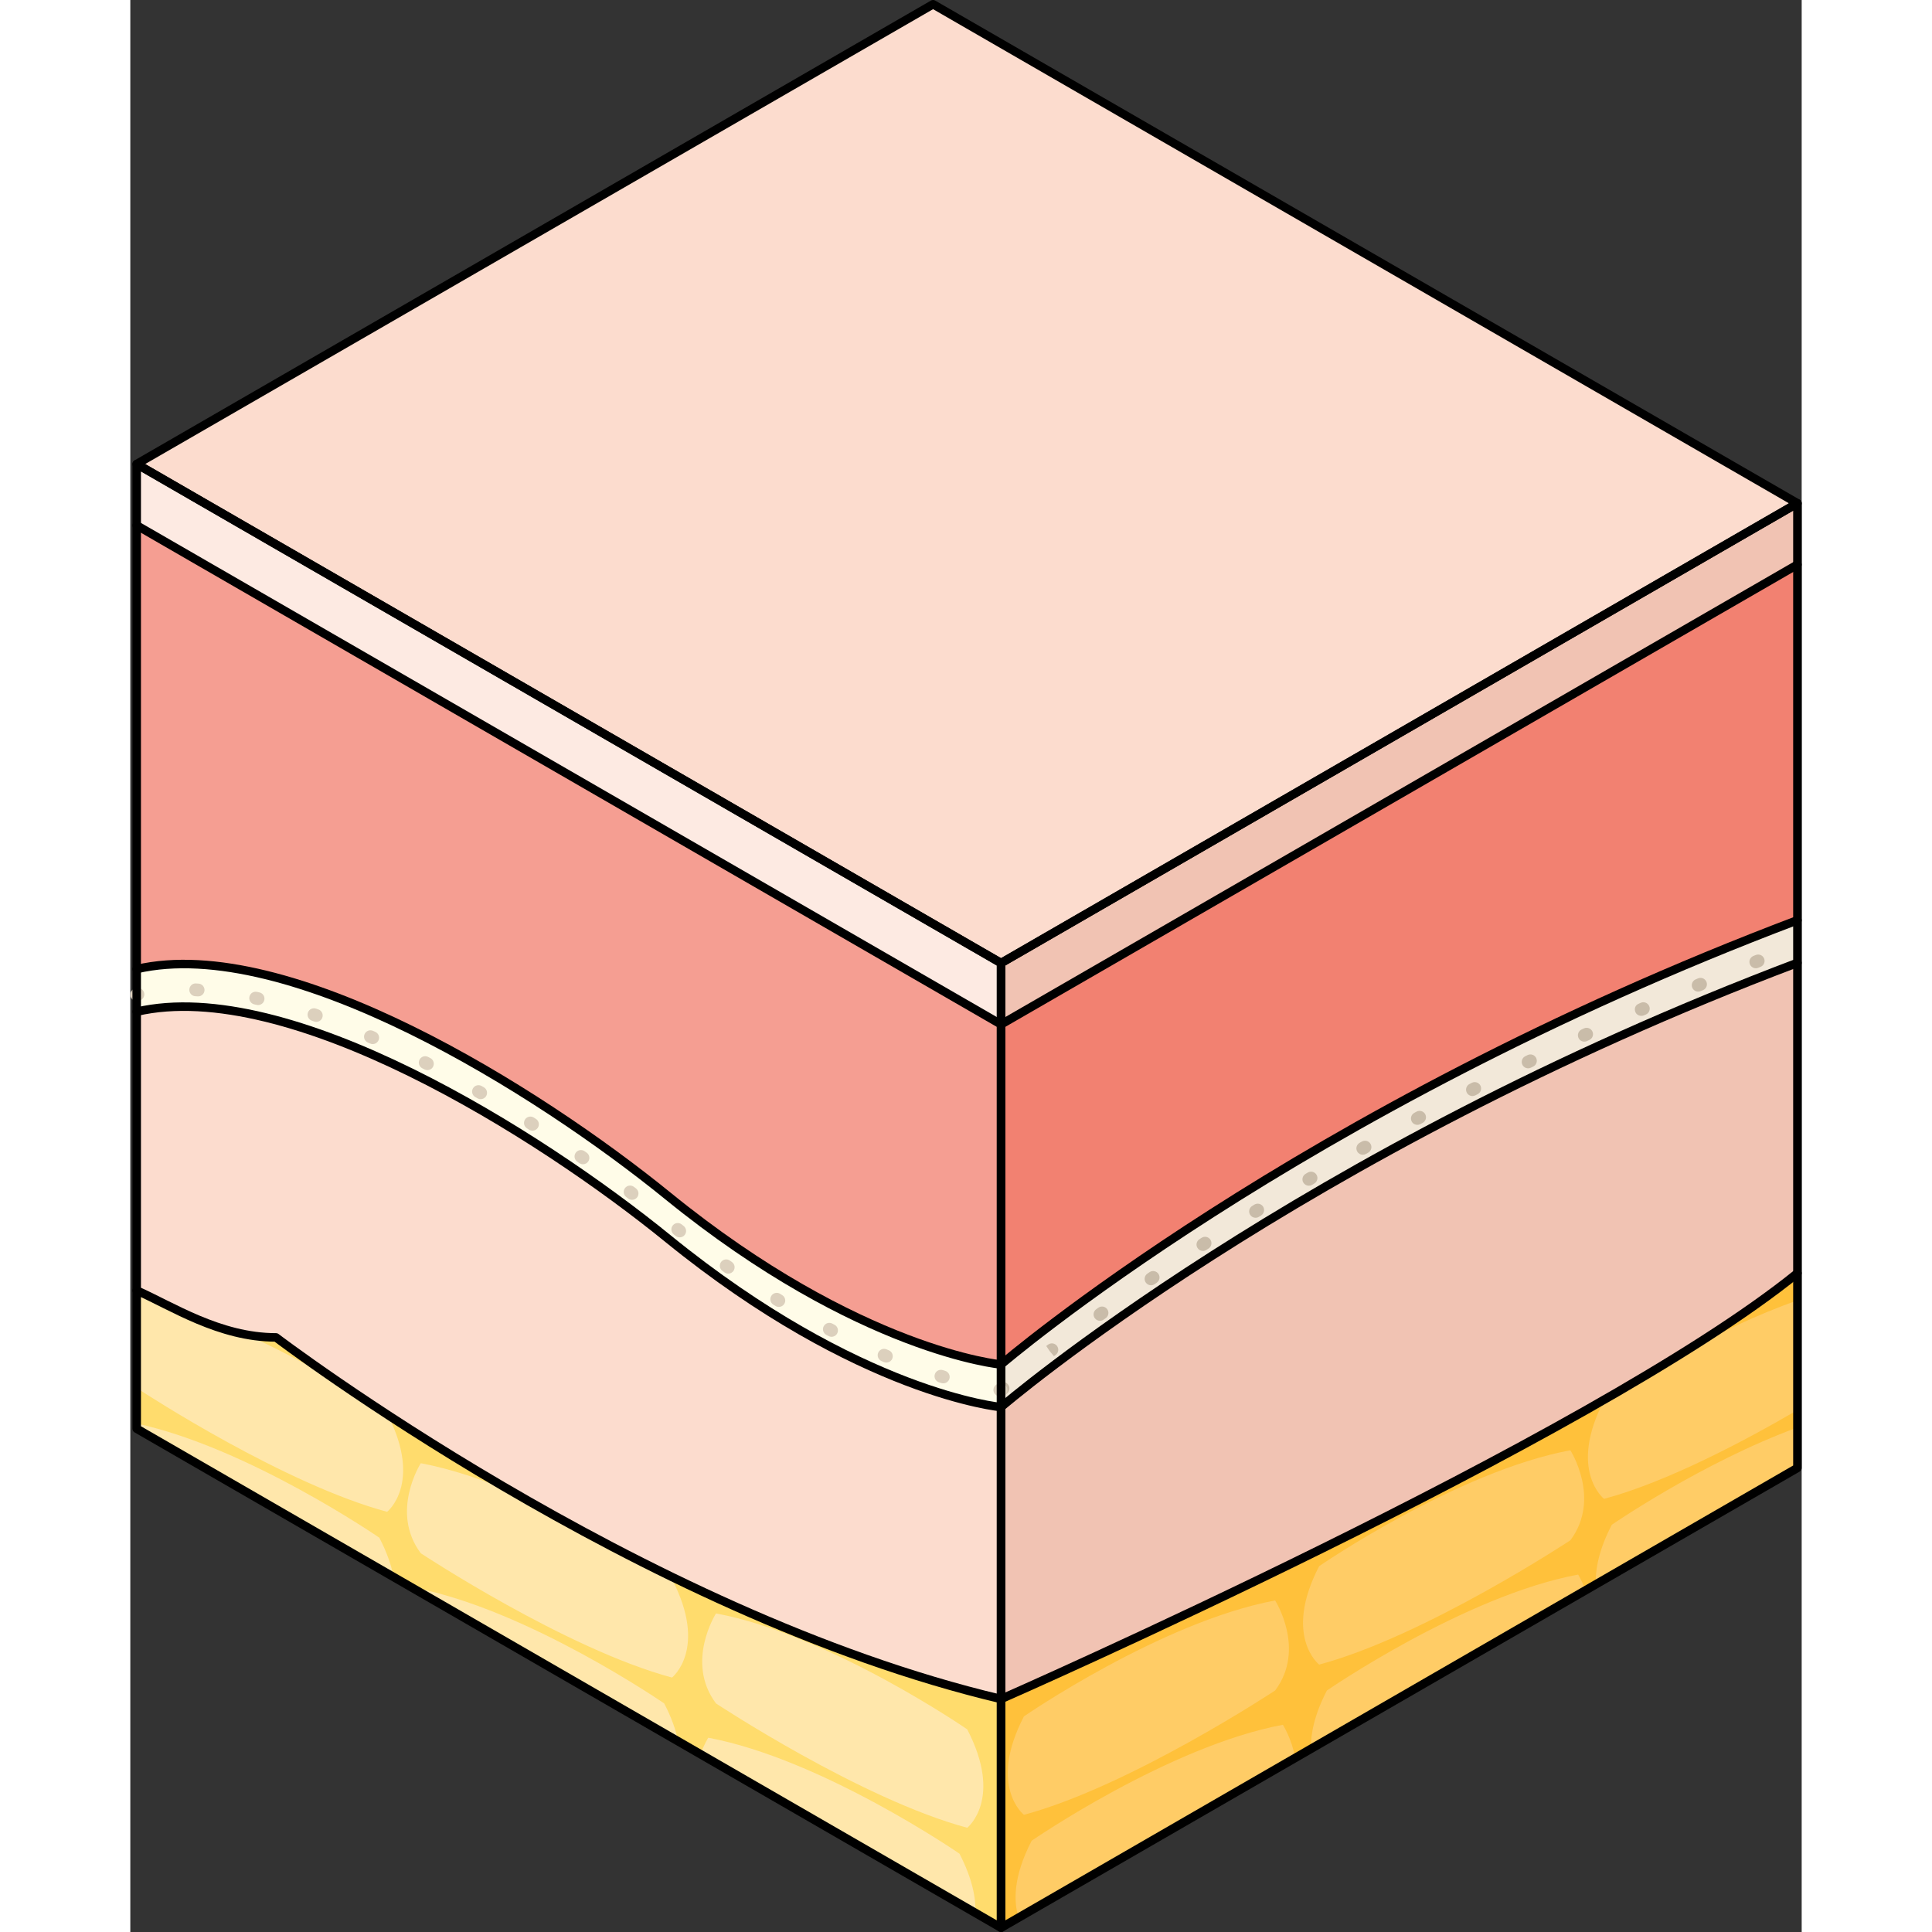 <?xml version="1.0" encoding="utf-8"?>
<!-- Created by: Science Figures, www.sciencefigures.org, Generator: Science Figures Editor -->
<!DOCTYPE svg PUBLIC "-//W3C//DTD SVG 1.1//EN" "http://www.w3.org/Graphics/SVG/1.1/DTD/svg11.dtd">
<svg version="1.1" id="Layer_1" xmlns="http://www.w3.org/2000/svg" xmlns:xlink="http://www.w3.org/1999/xlink" 
	 width="800px" height="800px" viewBox="0 0 196.221 226.819" enable-background="new 0 0 196.221 226.819"
	 xml:space="preserve">
<rect x="0" y="0" width="196.221" height="226.819" fill="#333333" stroke="none"/>
<g>
	<polygon fill="#FCDCCE" points="102.227,113.064 102.227,226.319 0.75,167.732 0.75,54.478 	"/>
	<polygon fill="#F1C3B3" points="102.227,113.064 102.227,226.319 195.721,172.34 195.721,59.086 	"/>
	<path fill="#FFDC6D" d="M102.227,199.465c-42.516-10.055-85.121-42.451-85.121-42.451c-6.654,0-12.274-3.715-16.355-5.508v16.226
		l101.477,58.587V199.465z"/>
	<path fill="#FFE7AB" d="M67.85,204.01c0,0-0.476,0.752-0.913,1.935l32.28,18.638c0.063-1.756-0.365-4.047-1.875-6.961
		C97.342,217.622,81.228,206.513,67.85,204.01z M0.75,167.125v0.607l30.16,17.413c-0.255-1.329-0.76-2.854-1.674-4.615
		C29.236,180.53,13.916,169.971,0.75,167.125z M25.683,163.088c-2.939-1.779-7.071-4.119-11.623-6.208
		c-5.325-0.419-9.869-3.862-13.31-5.374v11.449c1.3,0.852,17.442,11.324,29.398,14.533c0,0,4.181-3.299,0.086-11.371
		C28.579,165.037,27.058,164.022,25.683,163.088z M33.189,186.375c0,0-0.015,0.023-0.039,0.062l31.174,17.998
		c-0.267-1.289-0.768-2.761-1.643-4.448C62.681,199.988,46.567,188.879,33.189,186.375z M62.105,184.409
		c-6.061-2.996-11.772-6.106-16.958-9.11c-3.635-1.539-7.438-2.842-11.045-3.517c0,0-3.648,5.707,0,10.571
		c0,0,17.026,11.249,29.492,14.594c0,0,4.256-3.344,0-11.554C63.593,185.393,63.056,185.024,62.105,184.409z M98.254,214.581
		c0,0,4.256-3.344,0-11.553c0,0-16.114-11.109-29.492-13.611c0,0-3.648,5.706,0,10.57C68.762,199.987,85.789,211.237,98.254,214.581
		z"/>
	<path fill="#FFC13B" d="M102.227,199.465c0,0,69.344-30.441,93.494-49.992v22.867l-93.494,53.979V199.465z"/>
	<path fill="#FFCC66" d="M139.57,195.426c12.466-3.344,29.492-14.594,29.492-14.594c3.648-4.864,0-10.57,0-10.57
		c-13.378,2.502-29.492,13.611-29.492,13.611C135.314,192.083,139.57,195.426,139.57,195.426z M182.344,158.768
		c-2.686,1.676-5.536,3.38-8.502,5.094c-0.531,0.35-0.826,0.553-0.826,0.553c-4.257,8.21,0,11.554,0,11.554
		c7.482-2.008,16.604-6.862,22.705-10.423v-12.877C190.953,154.335,186.236,156.639,182.344,158.768z M104.909,213.061
		c12.466-3.345,29.492-14.594,29.492-14.594c3.648-4.865,0-10.571,0-10.571c-13.378,2.503-29.492,13.612-29.492,13.612
		C100.652,209.717,104.909,213.061,104.909,213.061z M105.821,216.102c-2.199,4.242-2.122,7.175-1.537,9.028l32.478-18.751
		c-0.414-2.256-1.448-3.889-1.448-3.889C121.936,204.993,105.821,216.102,105.821,216.102z M172.053,186.004l23.668-13.664v-4.754
		c-11.162,4.094-21.793,11.423-21.793,11.423C172.406,181.942,171.982,184.245,172.053,186.004z M140.482,198.467
		c-1.479,2.854-1.918,5.106-1.877,6.848l32.246-18.617c-0.426-1.127-0.877-1.842-0.877-1.842
		C156.597,187.359,140.482,198.467,140.482,198.467z"/>
	<path fill="#F2E8D9" d="M102.227,165.196c0,0,34.877-30,93.494-52.156V64.088l-93.494,53.979V165.196z"/>
	<path fill="#C9BCA9" d="M102.227,163.946c-0.211,0-0.42-0.089-0.568-0.261c-0.271-0.313-0.235-0.788,0.078-1.058l0.238-0.202
		c0.316-0.268,0.791-0.226,1.057,0.091c0.267,0.316,0.227,0.79-0.091,1.057l-0.225,0.191
		C102.574,163.885,102.4,163.946,102.227,163.946z M108.438,159.217l-0.485-0.572l-0.422-0.622l0.21-0.159
		c0.332-0.248,0.802-0.182,1.05,0.149c0.25,0.331,0.183,0.802-0.148,1.05L108.438,159.217z M113.836,155.063
		c-0.233,0-0.463-0.109-0.609-0.312c-0.242-0.338-0.164-0.806,0.172-1.047l0.248-0.177c0.338-0.239,0.807-0.16,1.045,0.179
		c0.24,0.338,0.16,0.806-0.178,1.045l-0.241,0.172C114.141,155.018,113.987,155.063,113.836,155.063z M119.832,150.891
		c-0.24,0-0.477-0.114-0.621-0.328c-0.232-0.342-0.145-0.809,0.198-1.041l0.25-0.17c0.343-0.232,0.809-0.143,1.042,0.201
		c0.232,0.343,0.142,0.809-0.201,1.041l-0.247,0.168C120.124,150.85,119.977,150.891,119.832,150.891z M125.923,146.863
		c-0.246,0-0.487-0.121-0.631-0.343c-0.225-0.349-0.124-0.812,0.224-1.037l0.252-0.163c0.348-0.224,0.812-0.124,1.037,0.224
		s0.125,0.812-0.224,1.037l-0.252,0.162C126.203,146.825,126.062,146.863,125.923,146.863z M132.102,142.969
		c-0.252,0-0.497-0.127-0.639-0.357c-0.217-0.354-0.107-0.814,0.246-1.031l0.254-0.157c0.352-0.216,0.814-0.108,1.032,0.244
		s0.108,0.815-0.244,1.032l-0.257,0.158C132.372,142.933,132.236,142.969,132.102,142.969z M138.36,139.206
		c-0.257,0-0.507-0.131-0.646-0.369c-0.211-0.355-0.094-0.816,0.264-1.026l0.263-0.155c0.356-0.207,0.817-0.087,1.026,0.271
		c0.207,0.358,0.086,0.817-0.271,1.025l-0.255,0.149C138.621,139.172,138.49,139.206,138.36,139.206z M144.693,135.57
		c-0.262,0-0.516-0.138-0.654-0.383c-0.203-0.36-0.074-0.818,0.287-1.021l0.264-0.148c0.361-0.2,0.818-0.072,1.02,0.289
		c0.203,0.361,0.073,0.818-0.289,1.021l-0.26,0.145C144.944,135.54,144.818,135.57,144.693,135.57z M151.098,132.061
		c-0.267,0-0.525-0.143-0.66-0.395c-0.197-0.364-0.061-0.819,0.304-1.016l0.269-0.145c0.368-0.193,0.82-0.055,1.015,0.312
		s0.055,0.819-0.312,1.015l-0.26,0.139C151.34,132.032,151.218,132.061,151.098,132.061z M157.568,128.678
		c-0.271,0-0.535-0.148-0.668-0.408c-0.188-0.369-0.042-0.821,0.326-1.01l0.271-0.138c0.369-0.187,0.82-0.038,1.008,0.331
		c0.187,0.369,0.038,0.82-0.332,1.008l-0.264,0.135C157.801,128.652,157.684,128.678,157.568,128.678z M164.104,125.421
		c-0.278,0-0.546-0.155-0.676-0.423c-0.18-0.373-0.023-0.822,0.35-1.002l0.268-0.131c0.372-0.18,0.822-0.025,1.003,0.347
		s0.026,0.821-0.347,1.003l-0.271,0.131C164.324,125.397,164.213,125.421,164.104,125.421z M170.701,122.292
		c-0.283,0-0.555-0.161-0.681-0.436c-0.174-0.375-0.011-0.821,0.366-0.995l0.271-0.126c0.374-0.172,0.821-0.012,0.996,0.365
		c0.175,0.375,0.012,0.82-0.364,0.996l-0.273,0.126C170.914,122.27,170.807,122.292,170.701,122.292z M177.405,119.264
		c-0.294,0-0.581-0.16-0.703-0.438c-0.167-0.38-0.026-0.809,0.354-0.975l0.064-0.027l0.207-0.092
		c0.378-0.17,0.821,0.003,0.989,0.381c0.168,0.379-0.002,0.822-0.381,0.99l-0.214,0.094
		C177.621,119.243,177.512,119.264,177.405,119.264z M184.07,116.417c-0.294,0-0.572-0.172-0.693-0.461
		c-0.159-0.381,0.021-0.82,0.403-0.98l0.28-0.117c0.385-0.157,0.82,0.025,0.979,0.408s-0.023,0.82-0.406,0.979l-0.274,0.114
		C184.264,116.399,184.166,116.417,184.07,116.417z M190.836,113.674c-0.299,0-0.581-0.18-0.697-0.475
		c-0.152-0.385,0.037-0.821,0.422-0.973l0.279-0.11c0.385-0.151,0.82,0.037,0.973,0.422s-0.037,0.821-0.422,0.973l-0.279,0.11
		C191.021,113.658,190.928,113.674,190.836,113.674z"/>
	<path fill="#FFFCE8" d="M0.75,59.48v59.292c17.854-4.129,47.156,14.271,62.354,26.629c22.5,18.295,39.123,19.795,39.123,19.795
		v-47.129L0.75,59.48z"/>
	<g>
		<path fill="#DCD0BD" d="M0.75,117.522c-0.341,0-0.649-0.234-0.73-0.58c-0.094-0.404,0.157-0.807,0.561-0.9l0.152-0.035
			c0.404-0.092,0.805,0.166,0.895,0.57s-0.165,0.805-0.569,0.895l-0.138,0.031C0.863,117.515,0.806,117.522,0.75,117.522z"/>
		<path fill="#DCD0BD" d="M95.445,162.405c-0.072,0-0.145-0.011-0.217-0.032l-0.286-0.089c-0.396-0.123-0.616-0.543-0.492-0.939
			c0.123-0.395,0.545-0.617,0.939-0.492l0.272,0.084c0.396,0.119,0.621,0.538,0.501,0.936
			C96.064,162.196,95.767,162.405,95.445,162.405z M88.762,159.969c-0.097,0-0.195-0.019-0.291-0.059l-0.27-0.114
			c-0.381-0.161-0.561-0.601-0.399-0.982c0.161-0.382,0.6-0.562,0.982-0.399l0.269,0.113c0.382,0.16,0.561,0.601,0.4,0.982
			C89.333,159.797,89.055,159.969,88.762,159.969z M82.326,156.942c-0.117,0-0.235-0.027-0.345-0.085l-0.262-0.137
			c-0.367-0.192-0.508-0.646-0.315-1.013c0.193-0.367,0.645-0.51,1.013-0.315l0.256,0.134c0.368,0.191,0.511,0.645,0.32,1.012
			C82.858,156.794,82.597,156.942,82.326,156.942z M76.138,153.434c-0.133,0-0.267-0.035-0.388-0.107l-0.254-0.156
			c-0.353-0.219-0.462-0.68-0.244-1.033c0.219-0.353,0.681-0.461,1.032-0.244l0.244,0.15c0.354,0.215,0.467,0.676,0.253,1.029
			C76.639,153.306,76.392,153.434,76.138,153.434z M70.196,149.525c-0.149,0-0.3-0.044-0.432-0.138l-0.239-0.168
			c-0.339-0.238-0.419-0.707-0.181-1.045c0.238-0.34,0.706-0.42,1.045-0.181l0.239,0.169c0.339,0.238,0.419,0.706,0.181,1.045
			C70.663,149.415,70.431,149.525,70.196,149.525z M64.498,145.268c-0.163,0-0.327-0.053-0.464-0.162l-0.229-0.182
			c-0.325-0.256-0.38-0.728-0.124-1.053c0.256-0.325,0.728-0.381,1.053-0.123l0.229,0.182c0.325,0.256,0.38,0.728,0.124,1.053
			C64.938,145.17,64.719,145.268,64.498,145.268z M58.907,140.862c-0.158,0-0.318-0.049-0.454-0.152l-0.229-0.174
			c-0.331-0.248-0.398-0.719-0.15-1.05c0.249-0.331,0.719-0.397,1.05-0.149l0.237,0.18c0.33,0.25,0.394,0.721,0.143,1.051
			C59.357,140.76,59.133,140.862,58.907,140.862z M53.142,136.685c-0.147,0-0.295-0.043-0.425-0.132l-0.243-0.169
			c-0.34-0.236-0.424-0.704-0.188-1.044c0.236-0.34,0.703-0.424,1.044-0.188l0.237,0.164c0.341,0.235,0.427,0.703,0.192,1.043
			C53.614,136.572,53.38,136.685,53.142,136.685z M47.214,132.742c-0.138,0-0.277-0.038-0.402-0.117l-0.245-0.155
			c-0.35-0.223-0.454-0.686-0.232-1.035s0.685-0.453,1.035-0.232l0.248,0.157c0.35,0.223,0.452,0.687,0.23,1.036
			C47.704,132.62,47.461,132.742,47.214,132.742z M41.13,129.047c-0.127,0-0.255-0.033-0.373-0.1l-0.255-0.146
			c-0.359-0.207-0.483-0.666-0.277-1.024c0.207-0.36,0.666-0.481,1.024-0.276l0.255,0.146c0.359,0.206,0.483,0.664,0.277,1.023
			C41.642,128.913,41.389,129.047,41.13,129.047z M34.878,125.635c-0.115,0-0.231-0.026-0.341-0.082l-0.261-0.135
			c-0.369-0.189-0.514-0.641-0.324-1.01c0.189-0.368,0.643-0.514,1.01-0.324l0.258,0.133c0.369,0.189,0.515,0.641,0.327,1.01
			C35.414,125.487,35.15,125.635,34.878,125.635z M28.457,122.576c-0.1,0-0.202-0.021-0.3-0.063l-0.268-0.117
			c-0.38-0.165-0.553-0.607-0.387-0.986c0.166-0.381,0.607-0.554,0.987-0.387l0.268,0.117c0.38,0.165,0.553,0.607,0.387,0.986
			C29.021,122.408,28.746,122.576,28.457,122.576z M21.835,119.968c-0.081,0-0.164-0.013-0.245-0.041l-0.275-0.095
			c-0.392-0.135-0.6-0.562-0.465-0.953c0.134-0.392,0.562-0.598,0.953-0.466l0.277,0.096c0.392,0.136,0.599,0.562,0.464,0.954
			C22.437,119.774,22.146,119.968,21.835,119.968z M15.002,117.995c-0.055,0-0.11-0.006-0.166-0.02l-0.282-0.062
			c-0.404-0.089-0.66-0.488-0.571-0.894c0.089-0.404,0.483-0.663,0.894-0.571l0.289,0.064c0.404,0.092,0.658,0.493,0.566,0.896
			C15.654,117.758,15.345,117.995,15.002,117.995z M7.968,116.975c-0.013,0-0.025,0-0.038-0.001l-0.288-0.015
			c-0.414-0.018-0.734-0.369-0.715-0.782c0.019-0.413,0.368-0.757,0.783-0.716l0.282,0.014c0.414,0.021,0.739,0.373,0.719,0.787
			C8.69,116.663,8.365,116.975,7.968,116.975z"/>
		<path fill="#DCD0BD" d="M102.226,163.946c-0.022,0-0.044-0.002-0.067-0.004l-0.164-0.018c-0.412-0.048-0.705-0.42-0.658-0.832
			c0.049-0.412,0.426-0.704,0.833-0.658l0.125,0.014c0.412,0.039,0.716,0.402,0.679,0.814
			C102.938,163.653,102.609,163.946,102.226,163.946z"/>
	</g>
	<path fill="#F28171" d="M102.227,160.194c0,0,34.877-30,93.494-52.156V59.086l-93.494,53.978V160.194z"/>
	<path fill="#F59E92" d="M0.75,54.478v59.292c17.854-4.13,47.156,14.271,62.354,26.629c22.5,18.295,39.123,19.795,39.123,19.795
		v-47.13L0.75,54.478z"/>
	<polygon fill="#FDEAE2" points="102.227,113.064 102.227,120.267 0.75,61.68 0.75,54.478 	"/>
	<polygon fill="#F1C3B3" points="102.227,113.064 102.227,120.267 195.721,66.288 195.721,59.086 	"/>
	<polygon fill="#FCDCCE" points="102.227,113.064 0.75,54.478 94.245,0.5 195.721,59.086 	"/>
	<g>
		<polygon fill="none" stroke="#000000" stroke-linecap="round" stroke-linejoin="round" stroke-miterlimit="10" points="
			102.227,113.064 102.227,226.319 0.75,167.732 0.75,54.478 		"/>
		<polygon fill="none" stroke="#000000" stroke-linecap="round" stroke-linejoin="round" stroke-miterlimit="10" points="
			102.227,113.064 102.227,226.319 195.721,172.34 195.721,59.086 		"/>
		<polygon fill="none" stroke="#000000" stroke-linecap="round" stroke-linejoin="round" stroke-miterlimit="10" points="
			102.227,113.064 0.75,54.478 94.245,0.5 195.721,59.086 		"/>
		<path fill="none" stroke="#000000" stroke-linecap="round" stroke-linejoin="round" stroke-miterlimit="10" d="M102.227,199.465
			c0,0,69.344-30.441,93.494-49.992"/>
		<path fill="none" stroke="#000000" stroke-linecap="round" stroke-linejoin="round" stroke-miterlimit="10" d="M102.227,199.465
			c-42.516-10.055-85.121-42.451-85.121-42.451c-6.654,0-12.274-3.715-16.355-5.508"/>
		<path fill="none" stroke="#000000" stroke-linecap="round" stroke-linejoin="round" stroke-miterlimit="10" d="M0.75,118.772
			c17.854-4.129,47.156,14.271,62.354,26.629c22.5,18.295,39.123,19.795,39.123,19.795"/>
		<path fill="none" stroke="#000000" stroke-linecap="round" stroke-linejoin="round" stroke-miterlimit="10" d="M0.75,113.77
			c17.854-4.13,47.156,14.271,62.354,26.629c22.5,18.295,39.123,19.795,39.123,19.795"/>
		<path fill="none" stroke="#000000" stroke-linecap="round" stroke-linejoin="round" stroke-miterlimit="10" d="M102.227,165.196
			c0,0,34.877-30,93.494-52.156"/>
		<path fill="none" stroke="#000000" stroke-linecap="round" stroke-linejoin="round" stroke-miterlimit="10" d="M102.227,160.194
			c0,0,34.877-30,93.494-52.156"/>
		<polyline fill="none" stroke="#000000" stroke-linecap="round" stroke-linejoin="round" stroke-miterlimit="10" points="
			195.721,66.288 102.227,120.267 0.75,61.68 		"/>
	</g>
</g>
</svg>